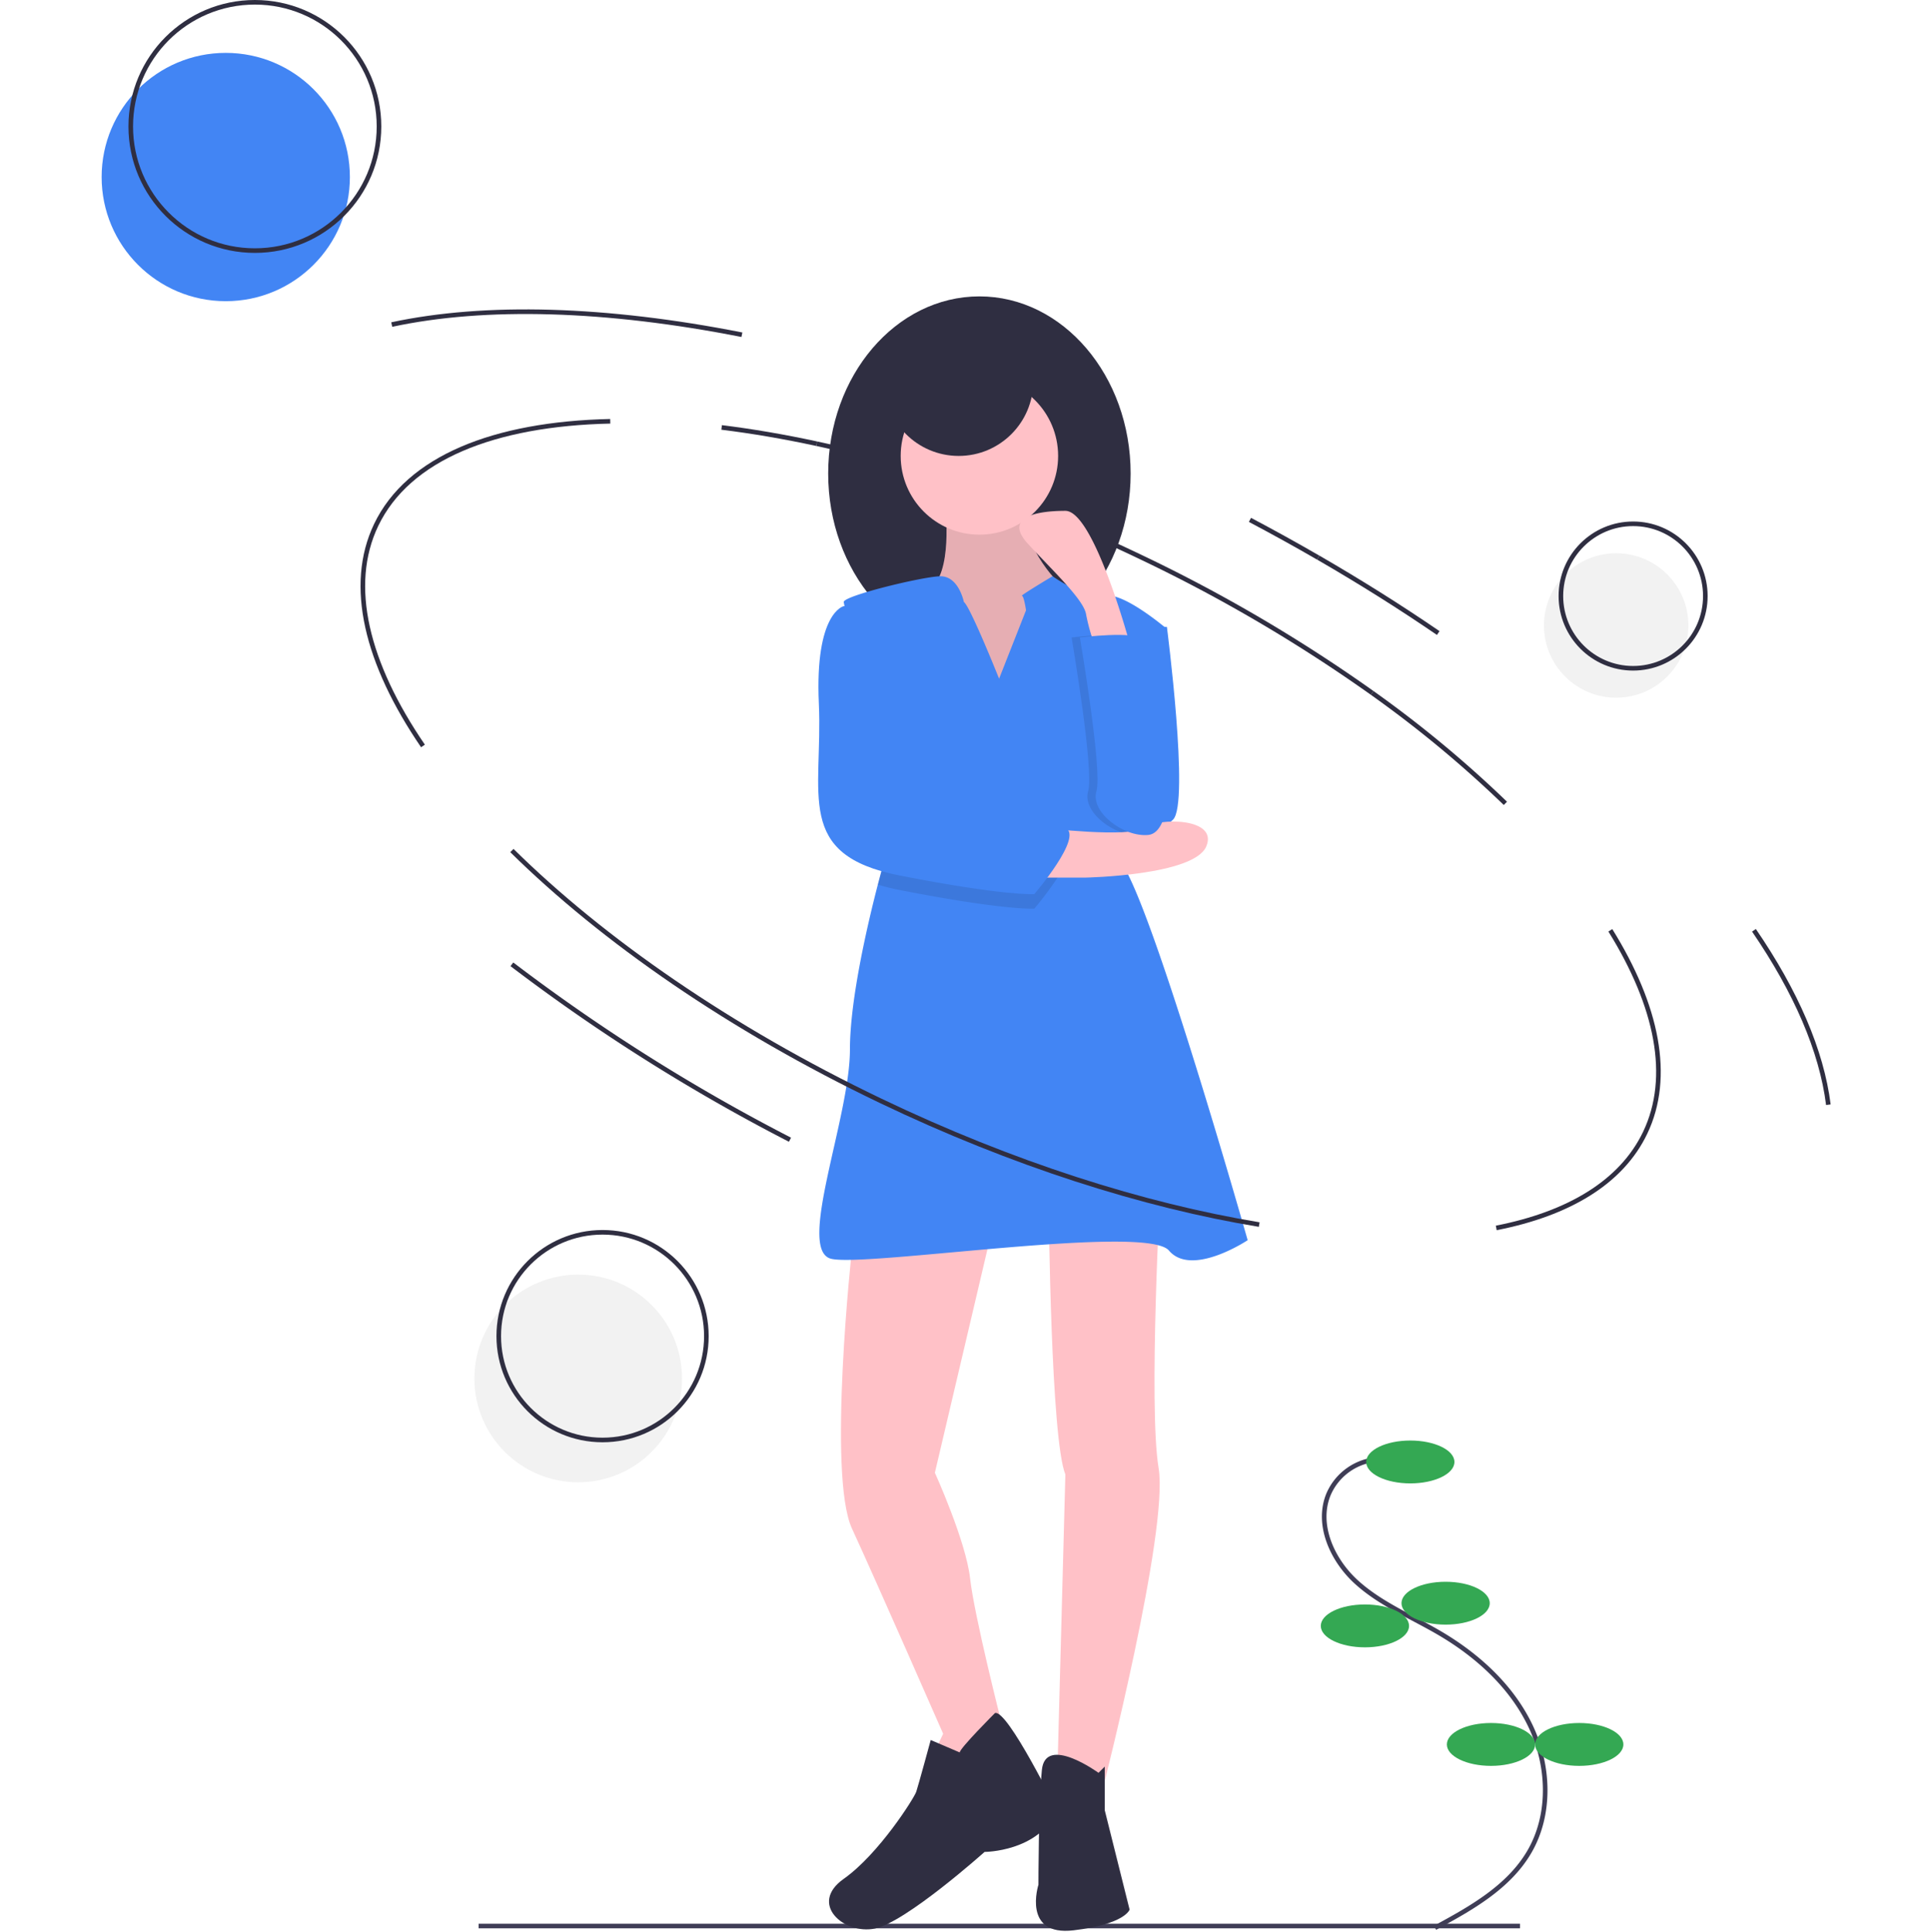 <svg xmlns="http://www.w3.org/2000/svg" width="420" height="420.289" viewBox="0 0 420 420.289">
  <g id="innovation" transform="translate(-84.57 -25.438)">
    <rect id="Rectangle_2861" data-name="Rectangle 2861" width="420" height="420" transform="translate(84.57 25.727)" fill="none"/>
    <g id="Group_9479" data-name="Group 9479" transform="translate(106.688 25.938)">
      <path id="Path_19588" data-name="Path 19588" d="M749.9,256.8q7.6,4.012,14.859,8.211" transform="translate(-500.006 -144.189)" fill="none" stroke="#2f2e41" stroke-miterlimit="10" stroke-width="1"/>
      <path id="Path_19589" data-name="Path 19589" d="M562.441,223.849c22.1,4.779,46.231,13.029,70.539,24.672a337.4,337.4,0,0,1,50.352,29.552" transform="translate(-406.838 -127.815)" fill="none" stroke="#2f2e41" stroke-miterlimit="10" stroke-width="1"/>
      <line id="Line_1573" data-name="Line 1573" x2="226.621" transform="translate(82.036 418.536)" fill="none" stroke="#3f3d56" stroke-miterlimit="10" stroke-width="1"/>
      <path id="Path_19590" data-name="Path 19590" d="M521.327,216.817c6.642.817,13.556,2,20.681,3.537" transform="translate(-386.405 -124.32)" fill="none" stroke="#2f2e41" stroke-miterlimit="10" stroke-width="1"/>
      <path id="Path_19591" data-name="Path 19591" d="M379.184,284.789C366.913,266.832,362.7,249.867,369,236.705c6.973-14.557,25.638-22,50.938-22.552" transform="translate(-309.257 -122.995)" fill="none" stroke="#2f2e41" stroke-miterlimit="10" stroke-width="1"/>
      <path id="Path_19592" data-name="Path 19592" d="M881.28,434.318c10.227,16.464,13.4,31.9,7.567,44.078-5.133,10.717-16.6,17.58-32.394,20.674" transform="translate(-552.961 -232.417)" fill="none" stroke="#2f2e41" stroke-miterlimit="10" stroke-width="1"/>
      <path id="Path_19593" data-name="Path 19593" d="M802.78,331.65a250.524,250.524,0,0,1,28.983,24.022" transform="translate(-526.285 -181.391)" fill="none" stroke="#2f2e41" stroke-miterlimit="10" stroke-width="1"/>
      <path id="Path_19594" data-name="Path 19594" d="M378.605,169.553c20.368-4.376,46.725-3.6,76.2,2.213" transform="translate(-315.473 -99.44)" fill="none" stroke="#2f2e41" stroke-miterlimit="10" stroke-width="1"/>
      <path id="Path_19595" data-name="Path 19595" d="M967.943,434.314c9.118,13.319,14.726,26.209,16.192,37.947" transform="translate(-608.37 -232.415)" fill="none" stroke="#2f2e41" stroke-miterlimit="10" stroke-width="1"/>
      <path id="Path_19596" data-name="Path 19596" d="M779.444,273.12q13.719,7.932,26.106,16.408" transform="translate(-514.687 -152.302)" fill="none" stroke="#2f2e41" stroke-miterlimit="10" stroke-width="1"/>
      <path id="Path_19597" data-name="Path 19597" d="M793.828,663.141a12.61,12.61,0,0,0-10.87,7.6c-2.718,6.57.782,14.288,6.035,19.079s12,7.53,18.134,11.129c8.236,4.835,15.637,11.547,19.758,20.162s4.559,19.287-.285,27.518c-4.5,7.64-12.671,12.212-20.468,16.428" transform="translate(-515.964 -346.141)" fill="none" stroke="#3f3d56" stroke-miterlimit="10" stroke-width="1"/>
      <ellipse id="Ellipse_1468" data-name="Ellipse 1468" cx="9.603" cy="4.664" rx="9.603" ry="4.664" transform="translate(275.185 312.908)" fill="#34a853"/>
      <ellipse id="Ellipse_1469" data-name="Ellipse 1469" cx="9.603" cy="4.664" rx="9.603" ry="4.664" transform="translate(282.868 343.637)" fill="#34a853"/>
      <ellipse id="Ellipse_1470" data-name="Ellipse 1470" cx="9.603" cy="4.664" rx="9.603" ry="4.664" transform="translate(265.308 348.575)" fill="#34a853"/>
      <ellipse id="Ellipse_1471" data-name="Ellipse 1471" cx="9.603" cy="4.664" rx="9.603" ry="4.664" transform="translate(292.744 374.365)" fill="#34a853"/>
      <ellipse id="Ellipse_1472" data-name="Ellipse 1472" cx="9.603" cy="4.664" rx="9.603" ry="4.664" transform="translate(311.949 374.365)" fill="#34a853"/>
      <path id="Path_19598" data-name="Path 19598" d="M694.587,303.075H700s4.959,38.318,1.352,41.924-13.524,5.86-14.876,0,0-27.5,0-27.5Z" transform="translate(-468.182 -167.189)" fill="#4285f4"/>
      <ellipse id="Ellipse_1473" data-name="Ellipse 1473" cx="32.908" cy="38.543" rx="32.908" ry="38.543" transform="translate(158.109 63.983)" fill="#2f2e41"/>
      <path id="Path_19599" data-name="Path 19599" d="M613.085,246.64s1.8,14.876-3.606,18.032,6.311,21.188,6.311,21.188l13.975,3.606,9.467-13.073-1.8-13.524s-10.819-10.819-5.86-20.737Z" transform="translate(-429.507 -136.901)" fill="#ffc1c7"/>
      <path id="Path_19600" data-name="Path 19600" d="M613.085,246.64s1.8,14.876-3.606,18.032,6.311,21.188,6.311,21.188l13.975,3.606,9.467-13.073-1.8-13.524s-10.819-10.819-5.86-20.737Z" transform="translate(-429.507 -136.901)" opacity="0.1"/>
      <path id="Path_19601" data-name="Path 19601" d="M575.354,567.237s-5.41,49.137,0,60.858,19.835,44.629,19.835,44.629l-4.508,9.467,12.172-2.7,4.959-9.467s-5.86-22.991-6.762-31.105-7.664-22.991-7.664-22.991l12.622-53.645Z" transform="translate(-412.061 -296.012)" fill="#ffc1c7"/>
      <path id="Path_19602" data-name="Path 19602" d="M662.869,549.571s.451,49.588,3.606,57.28l-1.8,67.169,9.918,1.324s14.425-56.35,12.172-69.874.451-62.21.451-62.21Z" transform="translate(-456.75 -286.56)" fill="#ffc1c7"/>
      <ellipse id="Ellipse_1474" data-name="Ellipse 1474" cx="17.13" cy="17.13" rx="17.13" ry="17.13" transform="translate(173.887 81.564)" fill="#ffc1c7"/>
      <path id="Path_19603" data-name="Path 19603" d="M656.808,425.625s-12.172,8.114-17.13,2.254-65.817,3.606-73.481,1.8,4.057-30.654,4.057-45.531c0-11.13,4.039-28.062,6.072-35.888.685-2.633,1.141-4.233,1.141-4.233s4.625-13.159,3.76-18.627a4.708,4.708,0,0,0-.338-1.2,2.48,2.48,0,0,0-.266-.455c-2.159-2.881-8.349-23.888-10.752-32.908a40.7,40.7,0,0,1-.969-4.057c0-1.352,16.68-5.41,20.849-5.6s5.3,5.6,5.3,5.6c1.352.9,7.664,16.68,7.664,16.68l5.86-14.876s-.451-3.156-.9-3.156,6.667-4.256,6.667-4.256,7.308,5.157,11.365,4.256,13.524,7.213,13.524,7.213-16.68,41.924-9.918,50.94S656.808,425.625,656.808,425.625Z" transform="translate(-407.413 -156.303)" fill="#4285f4"/>
      <path id="Path_19604" data-name="Path 19604" d="M603.893,772.861s-7.664,7.664-7.664,8.565l-6.311-2.7s-2.7,9.918-3.156,11.27-8.114,13.524-15.778,18.934,0,12.172,6.762,10.819,23.892-16.68,23.892-16.68,11.721,0,15.778-9.016C617.417,794.048,606.6,771.959,603.893,772.861Z" transform="translate(-409.495 -400.657)" fill="#2f2e41"/>
      <path id="Path_19605" data-name="Path 19605" d="M670.918,794.86s-11.581-8.414-12.327-.6-.746,24.944-.746,24.944-3.606,11.27,7.664,9.918,12.172-4.508,12.172-4.508l-5.41-21.638v-9.467Z" transform="translate(-453.981 -409.654)" fill="#2f2e41"/>
      <path id="Path_19606" data-name="Path 19606" d="M586.822,333.295c-2.159-2.881-8.349-23.888-10.752-32.908h2.186s5.491,21.489,8.831,33.364a2.479,2.479,0,0,0-.266-.455Z" transform="translate(-413.612 -165.853)" opacity="0.1"/>
      <path id="Path_19607" data-name="Path 19607" d="M622.953,397.2s-6.311.451-29.3-4.057a45.983,45.983,0,0,1-4.747-1.177c.685-2.633,1.141-4.233,1.141-4.233s4.625-13.159,3.76-18.627c1.077,3.787,1.88,6.343,2.1,6.455.9.451,29.753,5.41,33.81,7.213S622.953,397.2,622.953,397.2Z" transform="translate(-419.99 -200.008)" opacity="0.1"/>
      <path id="Path_19608" data-name="Path 19608" d="M672.727,307.112s12.434-1.534,13.2.482,3.926,21.5,5.278,24,1.8,17.985-3.606,18.485-12.622-5-11.27-9.492S672.727,307.112,672.727,307.112Z" transform="translate(-461.65 -168.918)" opacity="0.1"/>
      <path id="Path_19609" data-name="Path 19609" d="M656.171,388.653s18.933,2.254,22.089,0,16.229-2.254,13.524,4.057-26.146,6.762-26.146,6.762H652.114Z" transform="translate(-451.405 -209.04)" fill="#ffc1c7"/>
      <path id="Path_19610" data-name="Path 19610" d="M571.8,294.112h-3.156s-6.311,1.352-5.409,21.188-5.41,32.908,17.581,37.416,29.3,4.057,29.3,4.057,10.819-12.622,6.762-14.426-32.908-6.762-33.81-7.213S571.8,294.112,571.8,294.112Z" transform="translate(-407.157 -162.735)" fill="#4285f4"/>
      <path id="Path_19611" data-name="Path 19611" d="M674.352,282.522s-7.9-29.634-14.21-29.634-13.524,1.352-8.114,7.213,12.172,12.172,12.622,15.327a42.468,42.468,0,0,0,2.254,7.664Z" transform="translate(-450.416 -142.246)" fill="#ffc1c7"/>
      <path id="Path_19612" data-name="Path 19612" d="M676.312,307.112s12.434-1.534,13.2.482,3.926,21.5,5.278,24,1.8,17.985-3.606,18.485-12.622-5-11.27-9.492S676.312,307.112,676.312,307.112Z" transform="translate(-463.431 -168.918)" fill="#4285f4"/>
      <ellipse id="Ellipse_1475" data-name="Ellipse 1475" cx="16.229" cy="16.229" rx="16.229" ry="16.229" transform="translate(170.28 66.237)" fill="#2f2e41"/>
      <path id="Path_19613" data-name="Path 19613" d="M593.21,481.194c-25.185-4.151-53.675-13.174-82.415-26.94-32.724-15.674-60.453-34.951-80.212-54.434" transform="translate(-341.305 -215.271)" fill="none" stroke="#2f2e41" stroke-miterlimit="10" stroke-width="1"/>
      <path id="Path_19614" data-name="Path 19614" d="M491.1,487.188a407.485,407.485,0,0,1-60.518-38.161" transform="translate(-341.304 -239.727)" fill="none" stroke="#2f2e41" stroke-miterlimit="10" stroke-width="1"/>
      <ellipse id="Ellipse_1476" data-name="Ellipse 1476" cx="27.011" cy="27.011" rx="27.011" ry="27.011" transform="translate(0 11.005)" fill="#4285f4"/>
      <ellipse id="Ellipse_1477" data-name="Ellipse 1477" cx="27.011" cy="27.011" rx="27.011" ry="27.011" transform="translate(6.336 0)" fill="none" stroke="#2f2e41" stroke-miterlimit="10" stroke-width="1"/>
      <ellipse id="Ellipse_1478" data-name="Ellipse 1478" cx="15.716" cy="15.716" rx="15.716" ry="15.716" transform="translate(313.873 119.866)" fill="#f2f2f2"/>
      <ellipse id="Ellipse_1479" data-name="Ellipse 1479" cx="15.716" cy="15.716" rx="15.716" ry="15.716" transform="translate(317.559 113.463)" fill="none" stroke="#2f2e41" stroke-miterlimit="10" stroke-width="1"/>
      <ellipse id="Ellipse_1480" data-name="Ellipse 1480" cx="22.591" cy="22.591" rx="22.591" ry="22.591" transform="translate(81.12 276.811)" fill="#f2f2f2"/>
      <ellipse id="Ellipse_1481" data-name="Ellipse 1481" cx="22.591" cy="22.591" rx="22.591" ry="22.591" transform="translate(86.419 267.608)" fill="none" stroke="#2f2e41" stroke-miterlimit="10" stroke-width="1"/>
    </g>
  </g>
</svg>
